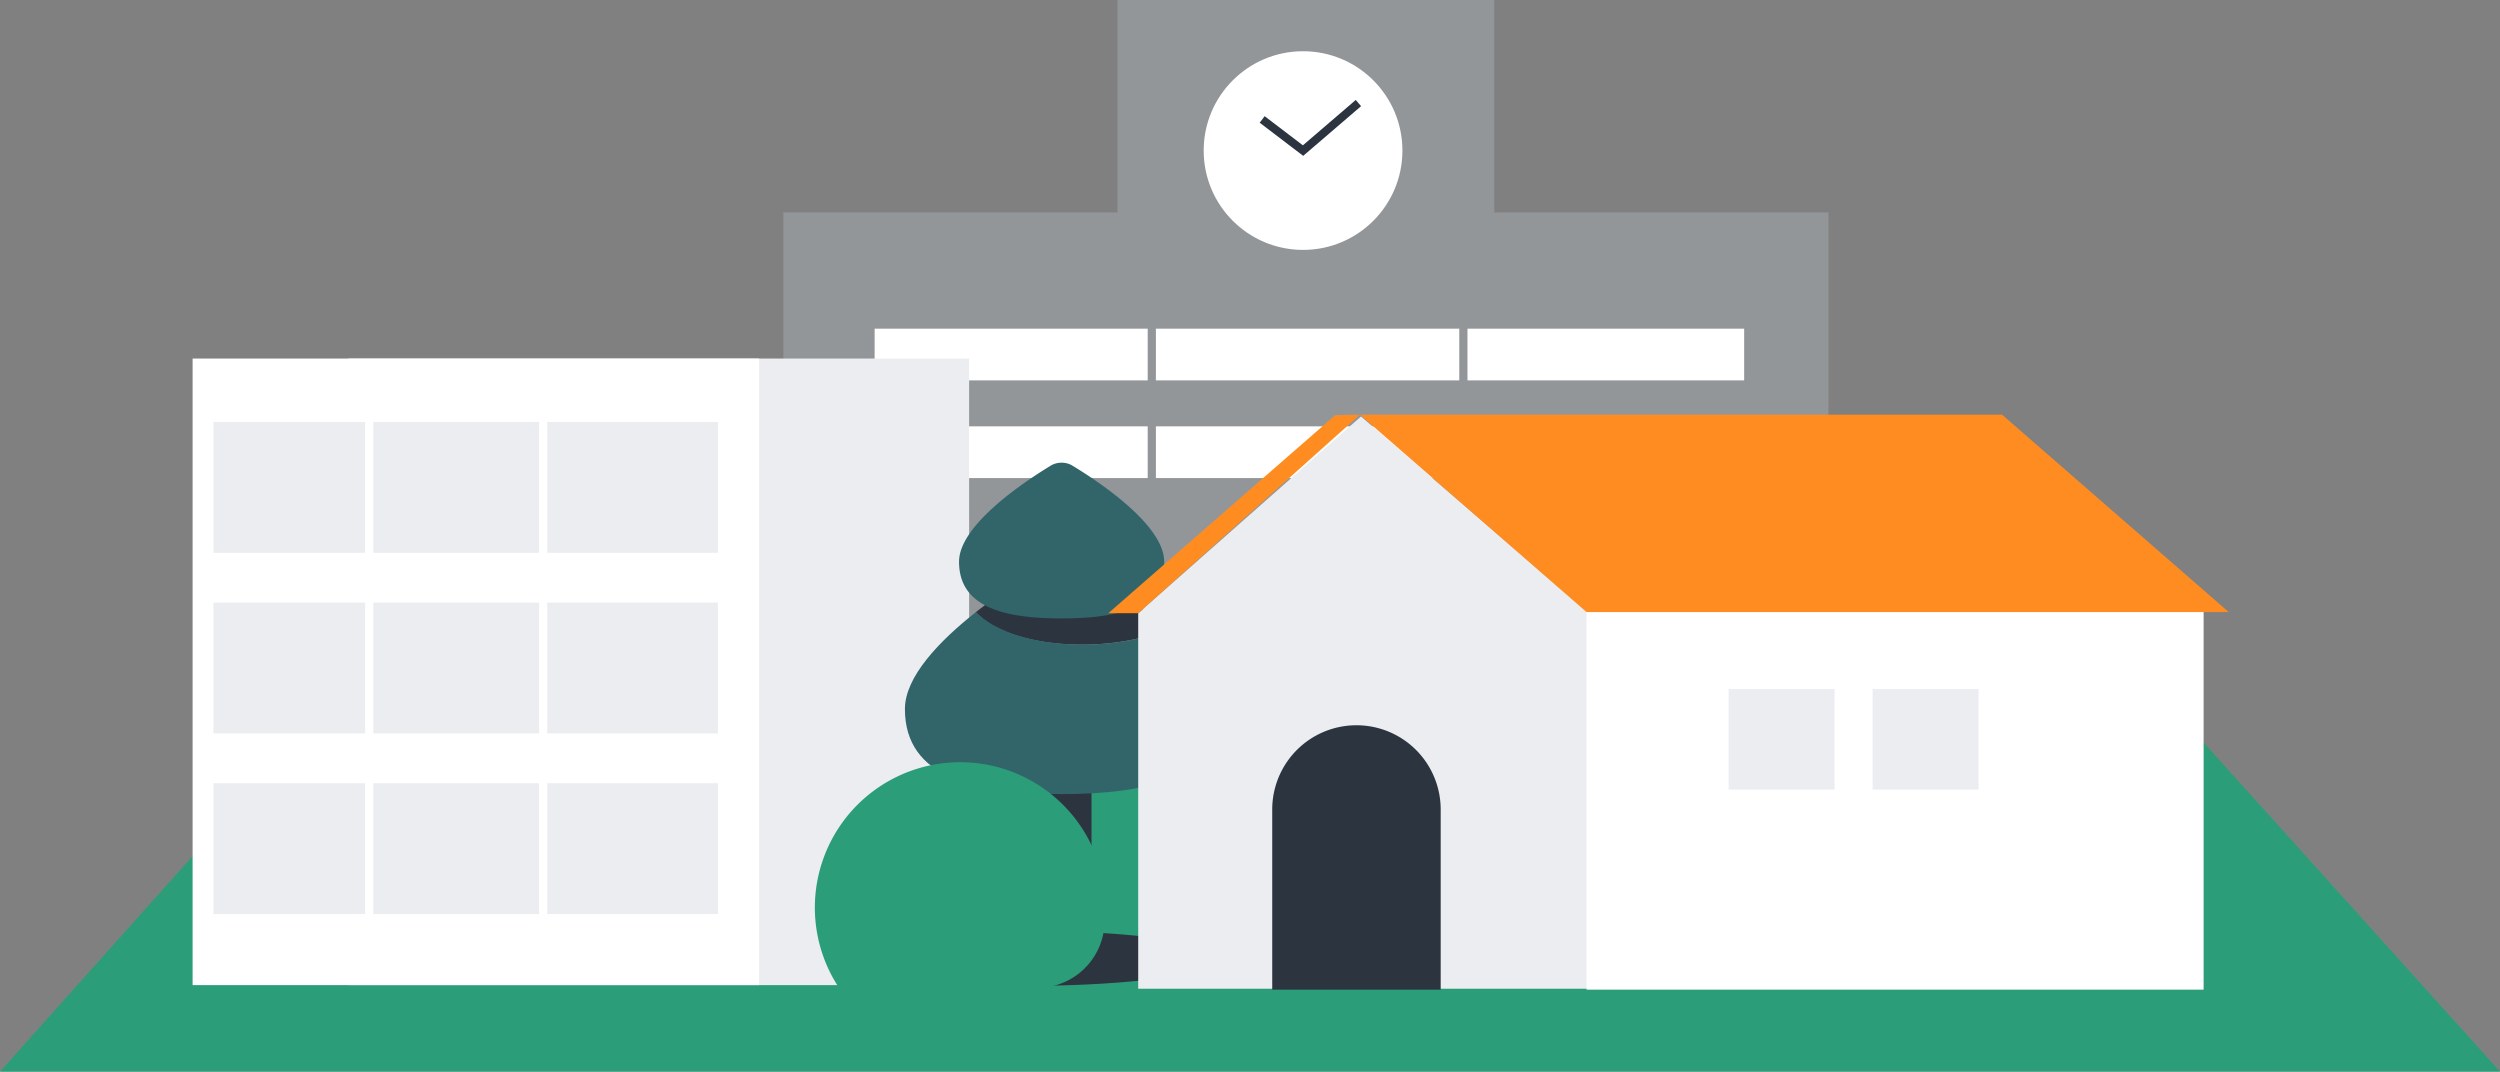 <svg xmlns="http://www.w3.org/2000/svg" viewBox="0 0 305.113 130.781">
  <rect x="0" y="0" width="305.113" height="130.781" fill="#808080" stroke="none"/>
  <g id="Group_2709" data-name="Group 2709" transform="translate(-632.909 -1568.453)">
    <g id="操場" transform="translate(511.955 1470.321)">
      <path id="Path_575" data-name="Path 575" d="M1067.825,1573.776H762.712l42.9-48h218.975Z" transform="translate(-641.757 -1344.864)" fill="#2b9e79"/>
    </g>
    <g id="front" transform="translate(493.188 1189.924)">
      <g id="Group_379" data-name="Group 379" transform="translate(235.327 378.529)">
        <path id="Path_319" data-name="Path 319" d="M322.146,404.623V378.69H276.161v25.932H235.38v61.145H362.927V404.623Z" transform="translate(-235.38 -378.69)" fill="#929699"/>
        <g id="Group_375" data-name="Group 375" transform="translate(51.298 6.253)">
          <ellipse id="Ellipse_85" data-name="Ellipse 85" cx="12.127" cy="12.123" rx="12.127" ry="12.123" fill="#fff"/>
          <path id="Path_320" data-name="Path 320" d="M293.846,393.279l4.989,3.8,6.756-5.8" transform="translate(-286.708 -384.954)" fill="none" stroke="#2c353f" stroke-miterlimit="10" stroke-width="1"/>
        </g>
        <g id="Group_378" data-name="Group 378" transform="translate(11.139 35.803)">
          <g id="Group_376" data-name="Group 376" transform="translate(0 4.31)">
            <rect id="Rectangle_203" data-name="Rectangle 203" width="106.121" height="6.311" fill="#fff"/>
            <rect id="Rectangle_204" data-name="Rectangle 204" width="106.121" height="6.311" transform="translate(0 11.922)" fill="#fff"/>
          </g>
          <g id="Group_377" data-name="Group 377" transform="translate(33.826)">
            <line id="Line_37" data-name="Line 37" y2="40.445" fill="none" stroke="#929699" stroke-miterlimit="10" stroke-width="1"/>
            <line id="Line_38" data-name="Line 38" y2="40.445" transform="translate(38.027)" fill="none" stroke="#929699" stroke-miterlimit="10" stroke-width="1"/>
          </g>
        </g>
      </g>
      <g id="Group_383" data-name="Group 383" transform="translate(163.228 422.289)">
        <g id="Group_380" data-name="Group 380">
          <rect id="Rectangle_205" data-name="Rectangle 205" width="75.757" height="76.469" transform="translate(19.014)" fill="#ebedf1"/>
          <rect id="Rectangle_206" data-name="Rectangle 206" width="69.139" height="76.469" fill="#fff"/>
        </g>
        <g id="Group_381" data-name="Group 381" transform="translate(2.543 7.735)">
          <rect id="Rectangle_207" data-name="Rectangle 207" width="61.572" height="15.973" fill="#ebedf1"/>
          <rect id="Rectangle_208" data-name="Rectangle 208" width="61.572" height="15.973" transform="translate(0 22.046)" fill="#ebedf1"/>
          <rect id="Rectangle_209" data-name="Rectangle 209" width="61.572" height="15.973" transform="translate(0 44.091)" fill="#ebedf1"/>
        </g>
        <g id="Group_382" data-name="Group 382" transform="translate(21.556 6.022)">
          <line id="Line_39" data-name="Line 39" y2="64.976" fill="none" stroke="#fff" stroke-miterlimit="10" stroke-width="1"/>
          <line id="Line_40" data-name="Line 40" y2="64.976" transform="translate(21.224)" fill="none" stroke="#fff" stroke-miterlimit="10" stroke-width="1"/>
        </g>
      </g>
      <g id="Group_385" data-name="Group 385" transform="translate(250.163 434.997)">
        <rect id="Rectangle_210" data-name="Rectangle 210" width="7.296" height="19.559" transform="translate(15.476 33.593)" fill="#2c353f"/>
        <g id="Group_384" data-name="Group 384">
          <path id="Path_321" data-name="Path 321" d="M282.278,455.522a73.892,73.892,0,0,0-11.072-7.927,4.1,4.1,0,0,0-3.708,0,81.416,81.416,0,0,0-8.618,5.865C262.954,457.981,275.13,458.586,282.278,455.522Z" transform="translate(-250.227 -435.217)" fill="#2c353f"/>
          <path id="Path_322" data-name="Path 322" d="M282.274,455.527c-7.148,3.064-18.882,2.459-23.4-2.062-4.459,3.524-8.653,7.883-8.653,11.823,0,8.413,8.562,10.379,19.124,10.379s19.123-1.966,19.123-10.379C288.47,462.088,285.7,458.609,282.274,455.527Z" transform="translate(-250.223 -435.222)" fill="#31656a"/>
          <path id="Path_323" data-name="Path 323" d="M281.869,447.294c0,5.609-5.605,6.919-12.519,6.919s-12.519-1.31-12.519-6.919c0-4.529,8.162-9.893,11.3-11.791a2.637,2.637,0,0,1,2.428,0C273.707,437.4,281.869,442.765,281.869,447.294Z" transform="translate(-250.226 -435.207)" fill="#31656a"/>
        </g>
      </g>
      <ellipse id="Ellipse_86" data-name="Ellipse 86" cx="23.711" cy="3.363" rx="23.711" ry="3.363" transform="translate(241.16 492.127)" fill="#2c353f"/>
      <path id="Path_324" data-name="Path 324" d="M274.709,489.551a17.742,17.742,0,1,0-32.536,9.78h24.1a8.223,8.223,0,0,0,8.156-6.6A17.8,17.8,0,0,0,274.709,489.551Z" transform="translate(-0.055 -0.241)" fill="#2b9e79"/>
      <g id="Group_387" data-name="Group 387" transform="translate(274.986 429.14)">
        <path id="Path_325" data-name="Path 325" d="M333.744,499.406H278.709V453.572L305.9,429.566l27.841,24.006Z" transform="translate(-275.061 -429.345)" fill="#ebedf1"/>
        <rect id="Rectangle_211" data-name="Rectangle 211" width="75.307" height="46.1" transform="translate(58.367 24.07)" fill="#fff"/>
        <g id="Group_386" data-name="Group 386">
          <path id="Path_326" data-name="Path 326" d="M411.816,453.435H333.441l-27.663-24.09h78.374Z" transform="translate(-275.075 -429.345)" fill="#ff8c21"/>
          <path id="Path_327" data-name="Path 327" d="M305.763,429.345l-27.056,24.227h-3.648L302.75,429.4S305.625,429.345,305.763,429.345Z" transform="translate(-275.059 -429.345)" fill="#ff8c21"/>
        </g>
        <path id="Rectangle_212" data-name="Rectangle 212" d="M10.28,0h0a10.28,10.28,0,0,1,10.28,10.28V32.267a0,0,0,0,1,0,0H0a0,0,0,0,1,0,0V10.28A10.28,10.28,0,0,1,10.28,0Z" transform="translate(20.004 37.903)" fill="#2c353f"/>
      </g>
      <g id="Group_779" data-name="Group 779" transform="translate(350.688 462.623)">
        <rect id="Rectangle_213" data-name="Rectangle 213" width="12.933" height="12.266" fill="#ebedf1"/>
        <rect id="Rectangle_214" data-name="Rectangle 214" width="12.933" height="12.266" transform="translate(17.576)" fill="#ebedf1"/>
      </g>
    </g>
  </g>
</svg>
